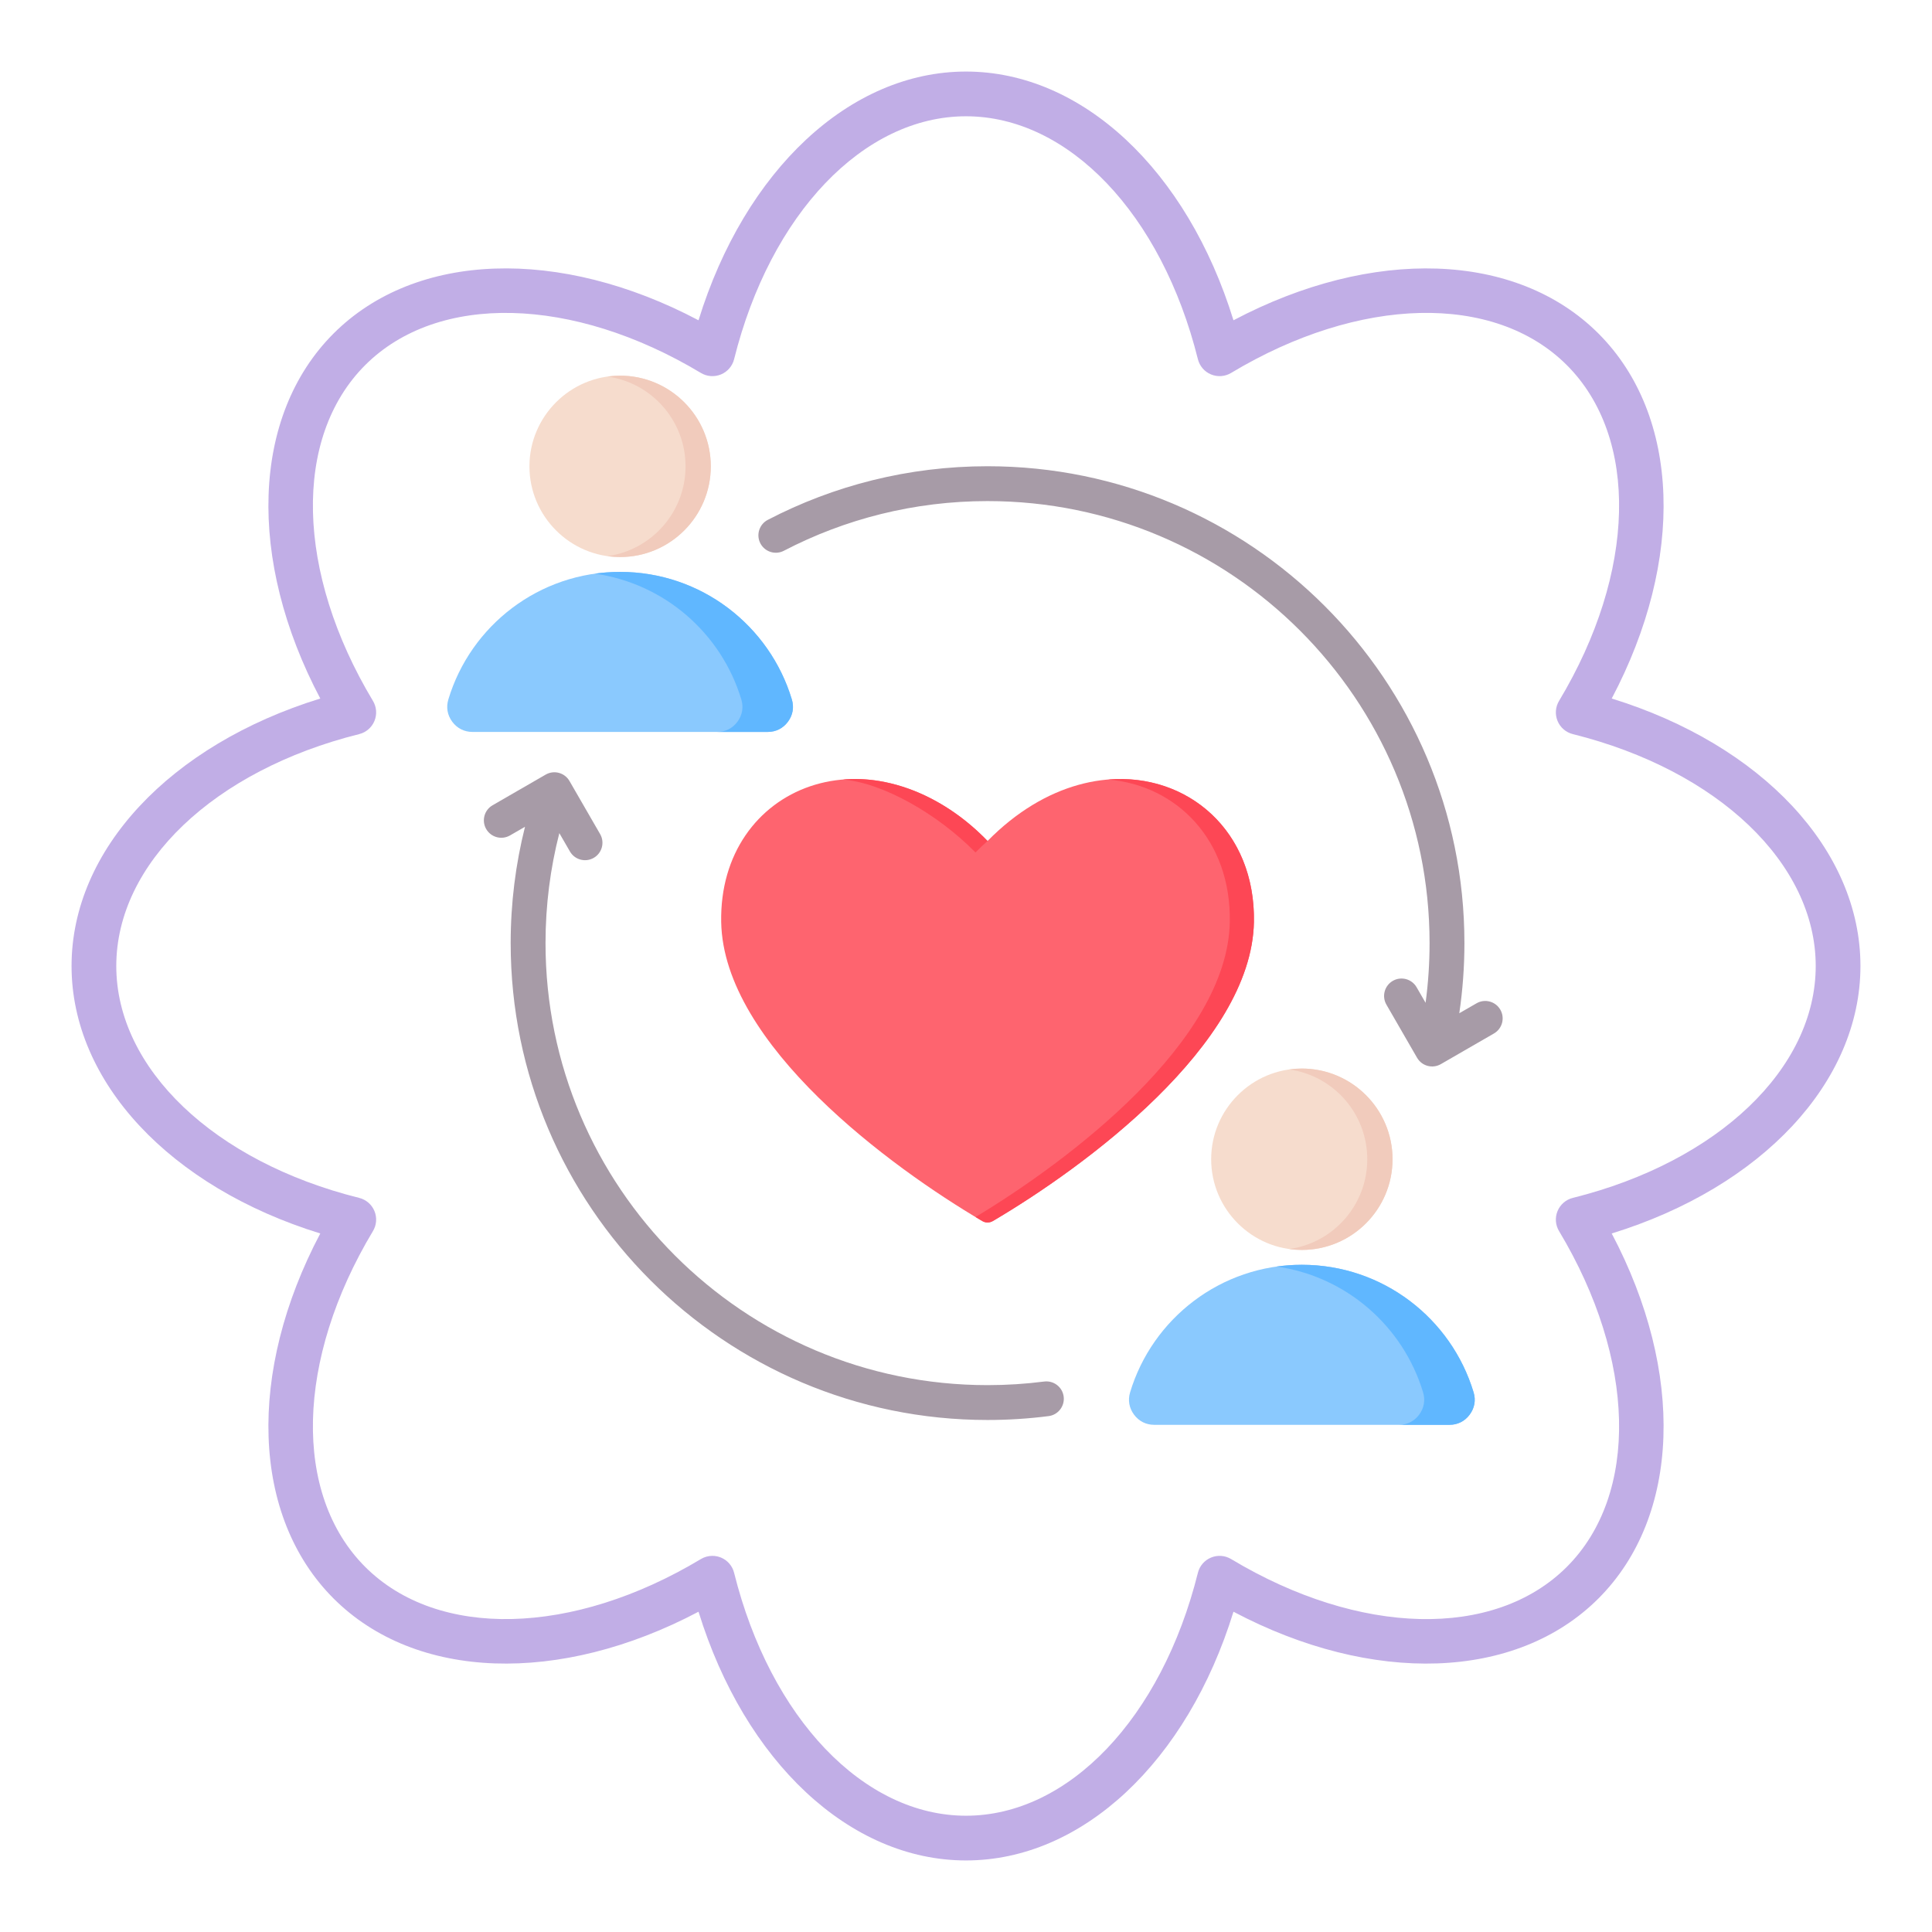 <svg width="108" height="108" viewBox="0 0 108 108" fill="none" xmlns="http://www.w3.org/2000/svg">
<g opacity="0.7" filter="url(#filter0_d_1129_3267)">
<path d="M17.904 64.952C13.806 72.708 14.05 80.76 18.645 85.355C23.239 89.95 31.293 90.194 39.048 86.096C41.636 94.478 47.502 100 54 100C60.498 100 66.365 94.478 68.952 86.096C76.708 90.195 84.762 89.95 89.355 85.355C93.95 80.76 94.194 72.708 90.096 64.952C98.478 62.364 104 56.498 104 50C104 43.502 98.478 37.636 90.096 35.048C94.194 27.292 93.95 19.239 89.355 14.645C84.76 10.05 76.708 9.807 68.952 13.904C66.365 5.522 60.498 0 54 0C47.502 0 41.636 5.522 39.048 13.904C31.291 9.805 23.239 10.05 18.645 14.645C14.05 19.239 13.806 27.292 17.904 35.048C9.522 37.636 4 43.502 4 50C4 56.498 9.522 62.364 17.904 64.952ZM20.079 37.037C20.464 36.941 20.78 36.668 20.931 36.303C21.083 35.936 21.052 35.52 20.848 35.181C16.538 28.004 16.363 20.462 20.412 16.412C24.464 12.363 32.005 12.539 39.181 16.848C39.519 17.052 39.936 17.082 40.303 16.931C40.668 16.78 40.941 16.464 41.037 16.079C43.063 7.957 48.273 2.5 54 2.5C59.727 2.5 64.937 7.957 66.963 16.079C67.059 16.464 67.332 16.78 67.698 16.931C68.063 17.082 68.48 17.052 68.819 16.848C75.994 12.538 83.537 12.362 87.588 16.412C91.637 20.462 91.462 28.004 87.152 35.181C86.948 35.52 86.917 35.936 87.069 36.303C87.22 36.668 87.536 36.941 87.921 37.037C96.043 39.063 101.5 44.273 101.5 50C101.5 55.727 96.043 60.937 87.921 62.963C87.536 63.059 87.22 63.332 87.069 63.697C86.917 64.064 86.948 64.48 87.152 64.819C91.462 71.996 91.637 79.538 87.588 83.588C83.537 87.638 75.996 87.463 68.819 83.152C68.48 82.948 68.063 82.917 67.698 83.069C67.332 83.22 67.059 83.536 66.963 83.921C64.937 92.043 59.727 97.5 54 97.5C48.273 97.5 43.063 92.043 41.037 83.921C40.941 83.536 40.668 83.22 40.303 83.069C40.149 83.005 39.986 82.974 39.824 82.974C39.6 82.974 39.377 83.033 39.181 83.152C32.005 87.461 24.462 87.637 20.412 83.588C16.363 79.538 16.538 71.996 20.848 64.819C21.052 64.48 21.083 64.064 20.931 63.697C20.78 63.332 20.464 63.059 20.079 62.963C11.957 60.937 6.5 55.727 6.5 50C6.5 44.273 11.957 39.063 20.079 37.037Z" fill="#A78BDB"/>
</g>
<path fill-rule="evenodd" clip-rule="evenodd" d="M29.348 46.218L28.51 46.701C28.044 46.97 27.448 46.81 27.179 46.345C26.91 45.879 27.07 45.283 27.536 45.014L30.503 43.301C30.969 43.032 31.565 43.192 31.834 43.658L33.547 46.625C33.816 47.09 33.656 47.687 33.19 47.955C32.725 48.224 32.129 48.064 31.86 47.599C31.86 47.599 31.567 47.091 31.267 46.572C30.763 48.538 30.495 50.598 30.495 52.72C30.495 66.358 41.567 77.43 55.205 77.43C56.277 77.43 57.334 77.362 58.37 77.229C58.903 77.161 59.392 77.538 59.46 78.071C59.528 78.604 59.151 79.093 58.618 79.161C57.5 79.304 56.361 79.378 55.205 79.378C40.492 79.378 28.547 67.433 28.547 52.72C28.547 50.478 28.825 48.299 29.348 46.218ZM79.691 56.057C79.838 54.966 79.914 53.852 79.914 52.72C79.914 39.083 68.842 28.011 55.205 28.011C51.1 28.011 47.227 29.014 43.819 30.788C43.342 31.037 42.754 30.851 42.505 30.374C42.257 29.898 42.443 29.309 42.919 29.061C46.597 27.146 50.775 26.063 55.205 26.063C69.917 26.063 81.862 38.008 81.862 52.72C81.862 54.052 81.764 55.362 81.575 56.641L82.539 56.085C83.004 55.816 83.6 55.976 83.869 56.442C84.138 56.907 83.978 57.503 83.513 57.772L80.545 59.485C80.079 59.754 79.484 59.595 79.215 59.129L77.502 56.161C77.233 55.696 77.393 55.1 77.858 54.831C78.324 54.562 78.92 54.722 79.189 55.188C79.189 55.188 79.425 55.597 79.691 56.057Z" fill="#A79BA7"/>
<path fill-rule="evenodd" clip-rule="evenodd" d="M54.909 68.257C49.814 65.263 40.44 58.396 40.315 51.542C40.176 43.91 48.752 40.451 55.205 47.011C61.656 40.451 70.232 43.908 70.095 51.54C69.97 58.394 60.596 65.263 55.5 68.257C55.312 68.366 55.096 68.366 54.909 68.257Z" fill="#FE646F"/>
<path fill-rule="evenodd" clip-rule="evenodd" d="M54.91 68.257C54.786 68.185 54.66 68.109 54.531 68.032C59.697 64.929 68.624 58.228 68.746 51.54C68.829 46.969 65.784 43.896 61.945 43.576C66.394 43.212 70.186 46.446 70.095 51.54C69.97 58.394 60.596 65.263 55.501 68.257C55.312 68.366 55.096 68.366 54.91 68.257ZM47.118 43.576C49.816 43.332 52.878 44.577 55.205 47.011C54.978 47.213 54.753 47.426 54.531 47.653C52.386 45.472 49.332 43.757 47.118 43.576Z" fill="#FD4755"/>
<path fill-rule="evenodd" clip-rule="evenodd" d="M26.416 40.916H42.912C43.374 40.916 43.77 40.717 44.046 40.347C44.321 39.976 44.398 39.538 44.264 39.096C43.021 34.973 39.194 31.969 34.665 31.969C30.135 31.969 26.307 34.973 25.064 39.096C24.931 39.538 25.007 39.976 25.282 40.347C25.558 40.717 25.955 40.916 26.416 40.916Z" fill="#8AC9FE"/>
<path fill-rule="evenodd" clip-rule="evenodd" d="M42.912 40.916C43.374 40.916 43.77 40.717 44.046 40.347C44.321 39.976 44.398 39.538 44.264 39.096C43.021 34.973 39.194 31.969 34.664 31.969C34.185 31.969 33.713 32.003 33.252 32.068C37.15 32.618 40.328 35.409 41.439 39.096C41.573 39.538 41.497 39.976 41.222 40.347C40.946 40.717 40.549 40.916 40.088 40.916H42.912Z" fill="#60B7FF"/>
<path fill-rule="evenodd" clip-rule="evenodd" d="M34.665 31.139C37.457 31.139 39.734 28.861 39.734 26.069C39.734 23.277 37.457 21 34.665 21C31.873 21 29.596 23.277 29.596 26.069C29.596 28.861 31.873 31.139 34.665 31.139Z" fill="#F6DCCD"/>
<path fill-rule="evenodd" clip-rule="evenodd" d="M34.665 21C37.464 21 39.734 23.27 39.734 26.069C39.734 28.87 37.464 31.139 34.665 31.139C34.425 31.139 34.188 31.122 33.958 31.09C36.423 30.746 38.322 28.63 38.322 26.069C38.322 23.51 36.423 21.393 33.958 21.049C34.188 21.018 34.425 21 34.665 21Z" fill="#F1CBBC"/>
<path fill-rule="evenodd" clip-rule="evenodd" d="M64.527 79.649H81.022C81.484 79.649 81.881 79.45 82.156 79.08C82.431 78.709 82.509 78.271 82.375 77.83C81.132 73.706 77.304 70.702 72.775 70.702C68.246 70.702 64.417 73.706 63.174 77.83C63.041 78.271 63.118 78.709 63.393 79.08C63.668 79.45 64.065 79.649 64.527 79.649Z" fill="#8AC9FE"/>
<path fill-rule="evenodd" clip-rule="evenodd" d="M81.022 79.649C81.484 79.649 81.881 79.45 82.156 79.08C82.431 78.709 82.509 78.271 82.375 77.83C81.132 73.706 77.304 70.702 72.775 70.702C72.295 70.702 71.823 70.736 71.362 70.801C75.26 71.351 78.438 74.142 79.55 77.83C79.684 78.271 79.607 78.709 79.332 79.08C79.057 79.45 78.659 79.649 78.198 79.649H81.022Z" fill="#60B7FF"/>
<path fill-rule="evenodd" clip-rule="evenodd" d="M72.774 69.872C75.567 69.872 77.844 67.595 77.844 64.802C77.844 62.01 75.567 59.733 72.774 59.733C69.982 59.733 67.705 62.01 67.705 64.802C67.705 67.595 69.982 69.872 72.774 69.872Z" fill="#F6DCCD"/>
<path fill-rule="evenodd" clip-rule="evenodd" d="M72.774 59.733C75.573 59.733 77.844 62.003 77.844 64.802C77.844 67.603 75.573 69.872 72.774 69.872C72.534 69.872 72.298 69.855 72.067 69.823C74.533 69.479 76.431 67.363 76.431 64.802C76.431 62.243 74.533 60.126 72.067 59.783C72.298 59.751 72.534 59.733 72.774 59.733Z" fill="#F1CBBC"/>
<defs>
<filter id="filter0_d_1129_3267" x="0" y="0" width="108" height="108" filterUnits="userSpaceOnUse" color-interpolation-filters="sRGB">
<feFlood flood-opacity="0" result="BackgroundImageFix"/>
<feColorMatrix in="SourceAlpha" type="matrix" values="0 0 0 0 0 0 0 0 0 0 0 0 0 0 0 0 0 0 127 0" result="hardAlpha"/>
<feOffset dy="4"/>
<feGaussianBlur stdDeviation="2"/>
<feComposite in2="hardAlpha" operator="out"/>
<feColorMatrix type="matrix" values="0 0 0 0 0 0 0 0 0 0 0 0 0 0 0 0 0 0 0.25 0"/>
<feBlend mode="normal" in2="BackgroundImageFix" result="effect1_dropShadow_1129_3267"/>
<feBlend mode="normal" in="SourceGraphic" in2="effect1_dropShadow_1129_3267" result="shape"/>
</filter>
</defs>
</svg>

